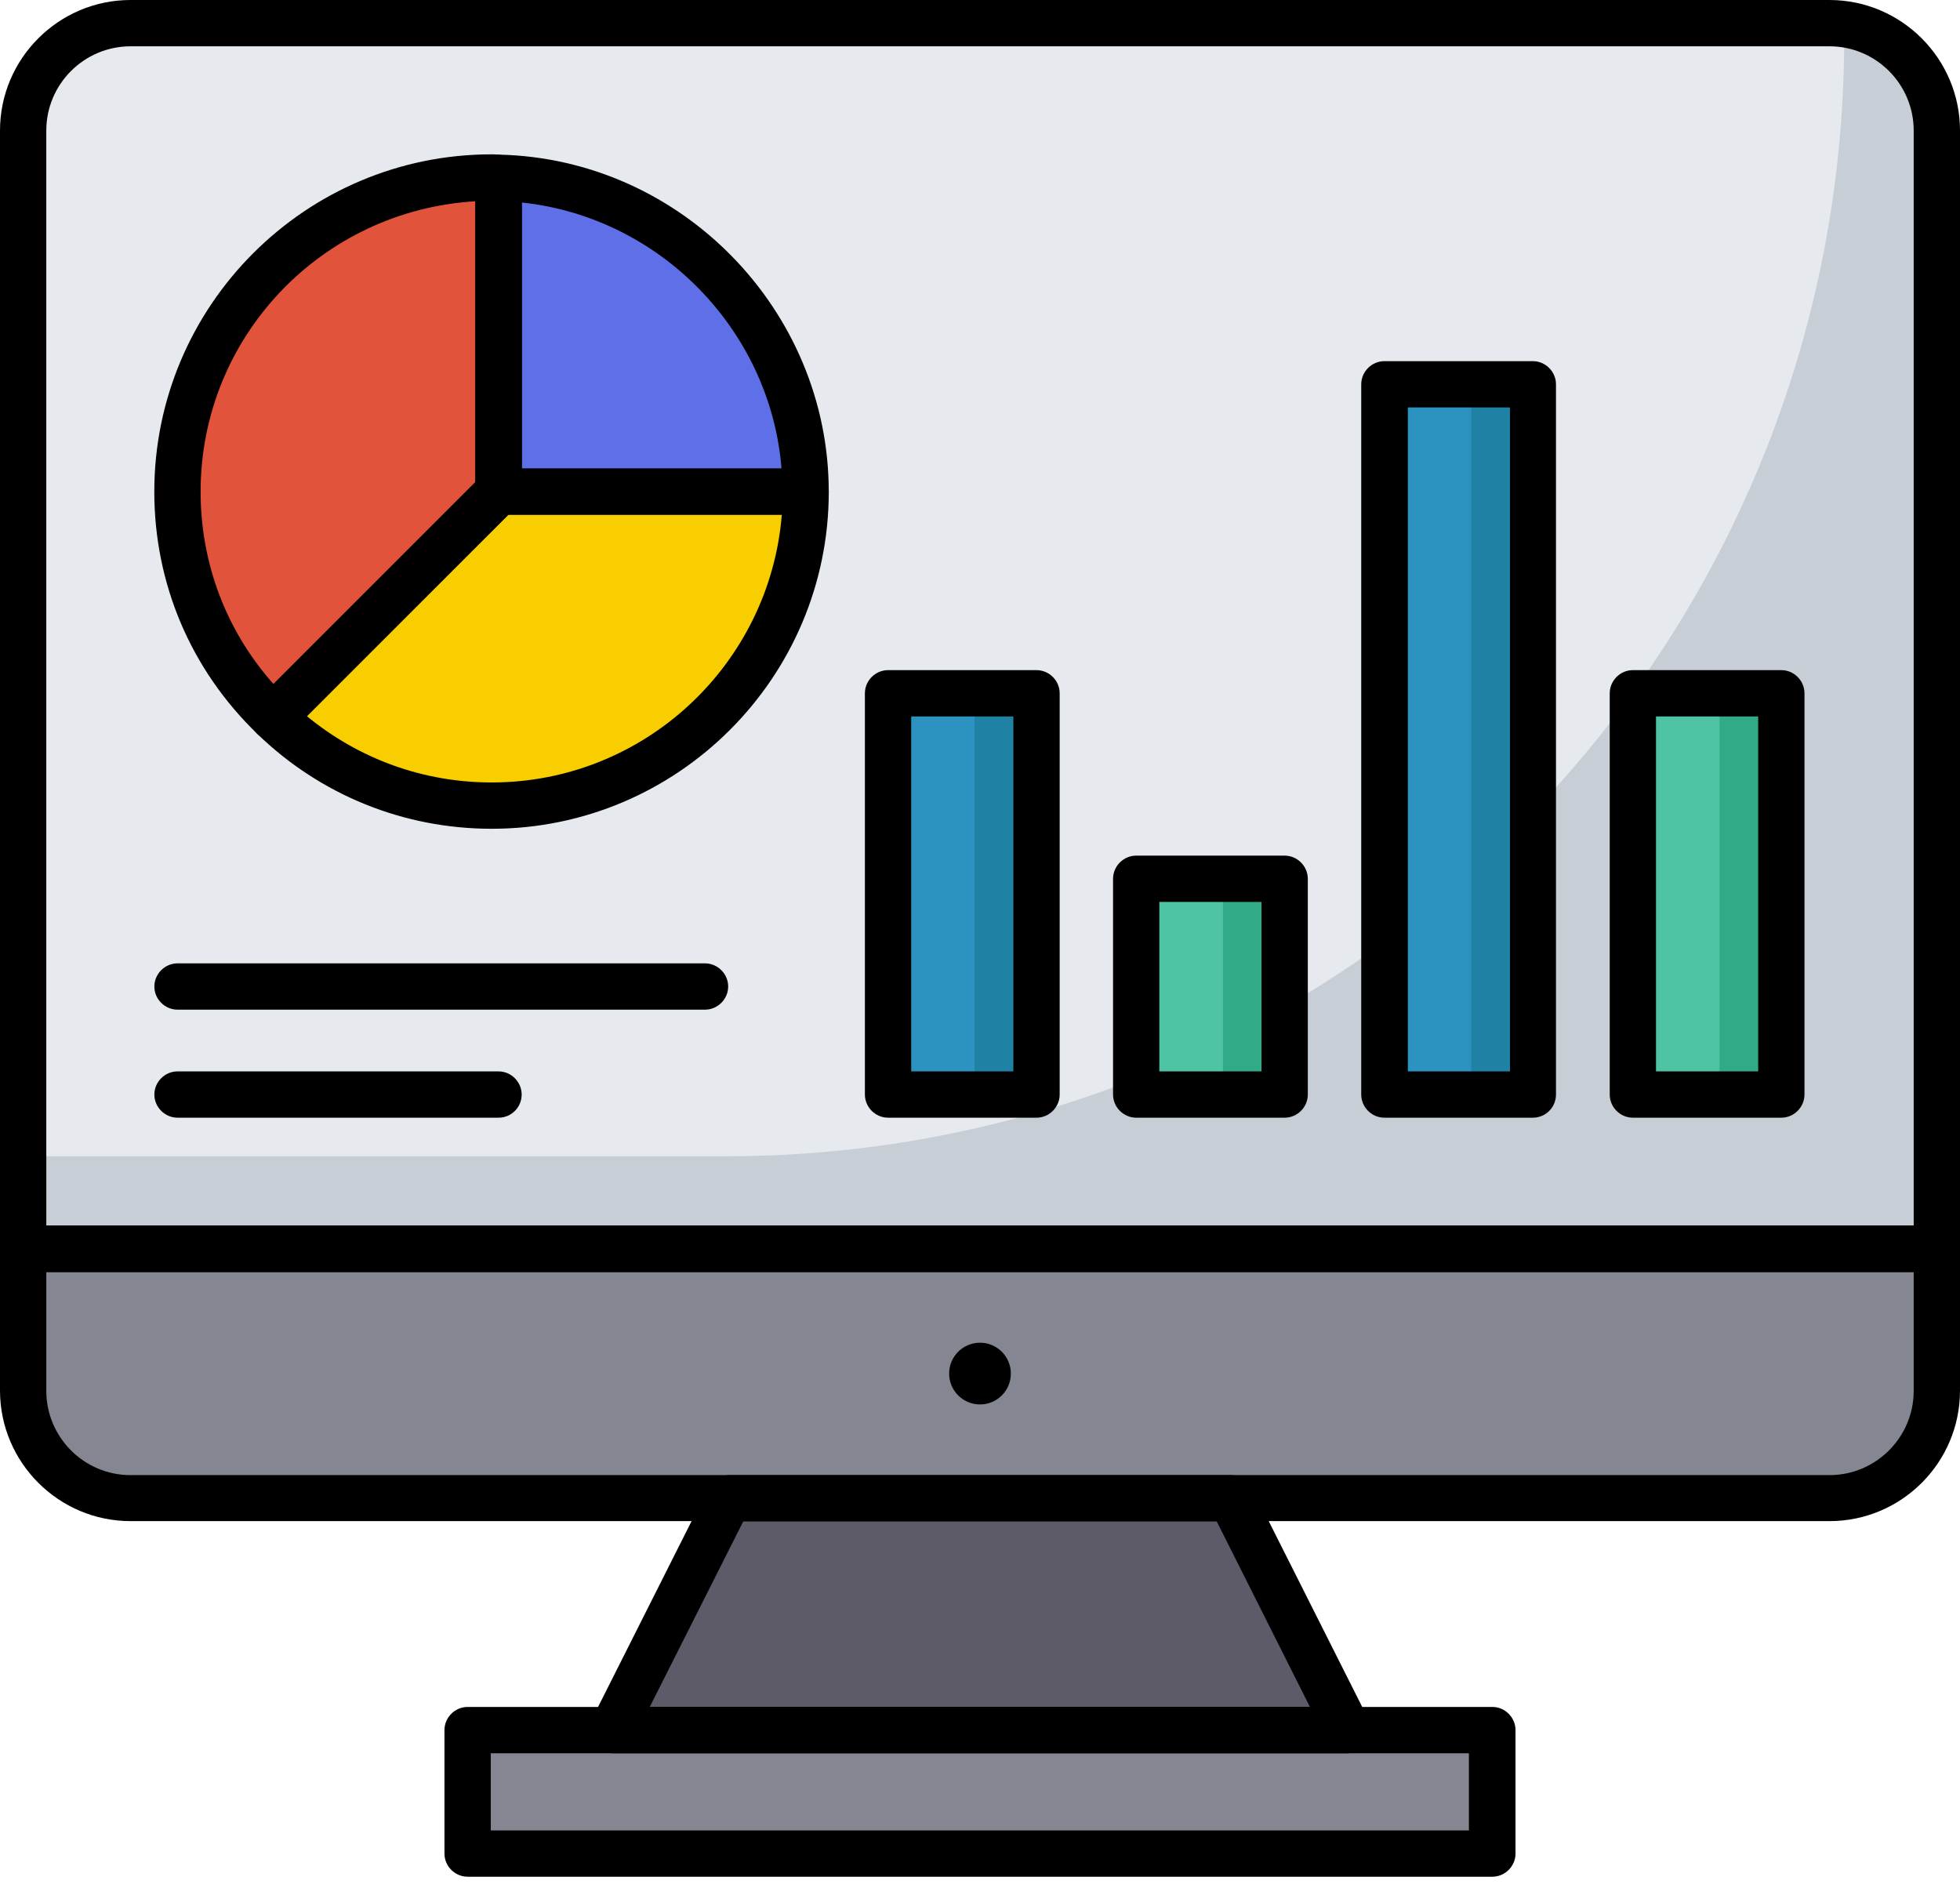 <svg width="77" height="74" viewBox="0 0 77 74" fill="none" xmlns="http://www.w3.org/2000/svg">
<path d="M28.628 58.847H48.357L52.941 67.966H24.057L28.628 58.847Z" fill="#5D5B68"/>
<path d="M18.371 67.966H58.617V72.817H18.371V67.966Z" fill="#848792"/>
<path d="M71.869 0.91H5.128C2.8 0.91 0.908 2.801 0.908 5.129V49.062H76.089V5.129C76.089 2.801 74.198 0.91 71.869 0.91Z" fill="#E6E9EE"/>
<path d="M72.391 0.958C72.415 1.14 72.451 1.31 72.451 1.492C72.451 25.756 52.783 45.424 28.519 45.424H0.908V49.062H76.089V5.129C76.089 2.983 74.477 1.225 72.391 0.958Z" fill="#C8CED6"/>
<path d="M0.908 49.062V54.64C0.908 56.968 2.8 58.86 5.128 58.86H71.869C74.198 58.86 76.089 56.968 76.089 54.64V49.062H0.908Z" fill="#848792"/>
<path d="M54.398 15.097H60.231V42.999H54.398V15.097Z" fill="#2C92BF"/>
<path d="M40.717 42.995H34.884V27.232H40.717V42.995Z" fill="#2C92BF"/>
<path d="M64.146 27.235H69.979V42.999H64.146V27.235Z" fill="#4EC4A5"/>
<path d="M69.978 42.995H67.553V27.232H69.978V42.995Z" fill="#30AA87"/>
<path d="M50.472 43.001H44.64V34.525H50.472V43.001Z" fill="#4EC4A5"/>
<path d="M19.582 6.985C19.485 6.985 19.4 6.973 19.303 6.973C12.5 6.973 6.971 12.502 6.971 19.317C6.971 22.797 8.414 25.925 10.73 28.169L19.582 19.317V6.985Z" fill="#E1533B"/>
<path d="M10.73 28.169C12.949 30.327 15.969 31.649 19.316 31.649C26.13 31.649 31.66 26.119 31.66 19.305H19.582L10.73 28.169Z" fill="#F8CE01"/>
<path d="M19.582 6.985V19.317H31.647C31.647 12.587 26.276 7.13 19.582 6.985Z" fill="#5F6FE7"/>
<path d="M50.469 43.001H48.044V34.525H50.469V43.001Z" fill="#30AA87"/>
<path d="M60.223 42.997H57.797V15.095H60.223V42.997Z" fill="#1F81A3"/>
<path d="M40.713 42.995H38.288V27.232H40.713V42.995Z" fill="#1F81A3"/>
<path d="M52.942 68.876H24.058C23.742 68.876 23.451 68.718 23.282 68.439C23.112 68.16 23.1 67.833 23.245 67.554L27.829 58.447C27.986 58.144 28.302 57.95 28.641 57.95H48.37C48.71 57.95 49.025 58.144 49.183 58.447L53.766 67.554C53.912 67.833 53.9 68.172 53.73 68.439C53.56 68.706 53.257 68.876 52.942 68.876ZM25.525 67.057H51.462L47.8 59.769H29.199L25.525 67.057Z" fill="black"/>
<path d="M58.629 73.726H18.37C17.873 73.726 17.461 73.314 17.461 72.817V67.966C17.461 67.469 17.873 67.057 18.37 67.057H58.629C59.126 67.057 59.538 67.469 59.538 67.966V72.817C59.538 73.314 59.126 73.726 58.629 73.726ZM19.28 71.907H57.707V68.876H19.28V71.907Z" fill="black"/>
<path d="M76.091 49.971H0.909C0.412 49.971 0 49.559 0 49.062V5.129C0 2.304 2.304 0 5.129 0H71.871C74.696 0 77 2.304 77 5.129V49.062C77 49.559 76.588 49.971 76.091 49.971ZM1.819 48.152H75.181V5.129C75.181 3.31 73.702 1.819 71.871 1.819H5.129C3.31 1.819 1.819 3.298 1.819 5.129V48.152Z" fill="black"/>
<path d="M71.871 59.757H5.129C2.304 59.757 0 57.453 0 54.627V49.05C0 48.552 0.412 48.14 0.909 48.14H76.091C76.588 48.14 77 48.552 77 49.05V54.627C77 57.465 74.696 59.757 71.871 59.757ZM1.819 49.971V54.64C1.819 56.459 3.298 57.95 5.129 57.95H71.871C73.69 57.95 75.181 56.471 75.181 54.64V49.971H1.819Z" fill="black"/>
<path d="M38.5 55.173C39.17 55.173 39.712 54.63 39.712 53.961C39.712 53.291 39.17 52.748 38.5 52.748C37.83 52.748 37.287 53.291 37.287 53.961C37.287 54.63 37.83 55.173 38.5 55.173Z" fill="black"/>
<path d="M60.219 43.908H54.386C53.889 43.908 53.477 43.496 53.477 42.999V15.097C53.477 14.6 53.889 14.188 54.386 14.188H60.219C60.716 14.188 61.128 14.6 61.128 15.097V42.999C61.128 43.496 60.728 43.908 60.219 43.908ZM55.308 42.089H59.321V16.006H55.308V42.089Z" fill="black"/>
<path d="M40.721 43.908H34.888C34.391 43.908 33.978 43.496 33.978 42.999V27.235C33.978 26.738 34.391 26.326 34.888 26.326H40.721C41.218 26.326 41.63 26.738 41.63 27.235V42.999C41.63 43.496 41.218 43.908 40.721 43.908ZM35.797 42.089H39.811V28.145H35.797V42.089Z" fill="black"/>
<path d="M69.981 43.908H64.148C63.651 43.908 63.239 43.496 63.239 42.999V27.235C63.239 26.738 63.651 26.326 64.148 26.326H69.981C70.478 26.326 70.89 26.738 70.89 27.235V42.999C70.89 43.496 70.478 43.908 69.981 43.908ZM65.057 42.089H69.071V28.145H65.057V42.089Z" fill="black"/>
<path d="M50.469 43.908H44.636C44.139 43.908 43.727 43.496 43.727 42.999V34.523C43.727 34.026 44.139 33.613 44.636 33.613H50.469C50.966 33.613 51.378 34.026 51.378 34.523V42.999C51.378 43.496 50.966 43.908 50.469 43.908ZM45.545 42.089H49.559V35.432H45.545V42.089Z" fill="black"/>
<path d="M27.697 39.664H6.974C6.477 39.664 6.064 39.252 6.064 38.755C6.064 38.258 6.477 37.845 6.974 37.845H27.697C28.194 37.845 28.607 38.258 28.607 38.755C28.607 39.252 28.194 39.664 27.697 39.664Z" fill="black"/>
<path d="M19.585 43.908H6.974C6.477 43.908 6.064 43.496 6.064 42.999C6.064 42.502 6.477 42.089 6.974 42.089H19.585C20.082 42.089 20.494 42.502 20.494 42.999C20.494 43.496 20.094 43.908 19.585 43.908Z" fill="black"/>
<path d="M10.731 29.078C10.501 29.078 10.27 28.993 10.101 28.823C7.493 26.301 6.062 22.93 6.062 19.317C6.062 12.005 12.004 6.063 19.316 6.063C19.389 6.063 19.45 6.063 19.522 6.075C20.02 6.087 20.505 6.487 20.505 6.985V19.317C20.505 19.559 20.407 19.79 20.238 19.959L11.386 28.811C11.192 28.993 10.961 29.078 10.731 29.078ZM18.674 7.906C12.623 8.27 7.881 13.242 7.881 19.317C7.881 22.13 8.888 24.785 10.743 26.871L18.674 18.941V7.906Z" fill="black"/>
<path d="M19.317 32.558C15.861 32.558 12.587 31.236 10.101 28.823C9.931 28.654 9.822 28.423 9.822 28.181C9.822 27.938 9.919 27.708 10.089 27.526L18.941 18.674C19.111 18.504 19.341 18.407 19.584 18.407H31.649C32.146 18.407 32.559 18.82 32.559 19.317C32.559 26.616 26.617 32.558 19.317 32.558ZM12.053 28.132C14.103 29.818 16.637 30.739 19.317 30.739C25.319 30.739 30.242 26.095 30.715 20.214H19.972L12.053 28.132Z" fill="black"/>
<path d="M31.649 20.226H19.584C19.086 20.226 18.674 19.814 18.674 19.317V6.985C18.674 6.742 18.771 6.5 18.953 6.33C19.123 6.16 19.377 6.063 19.608 6.075C26.75 6.233 32.558 12.175 32.558 19.317C32.558 19.814 32.158 20.226 31.649 20.226ZM20.493 18.407H30.703C30.267 12.975 25.925 8.525 20.493 7.955V18.407Z" fill="black"/>
</svg>
